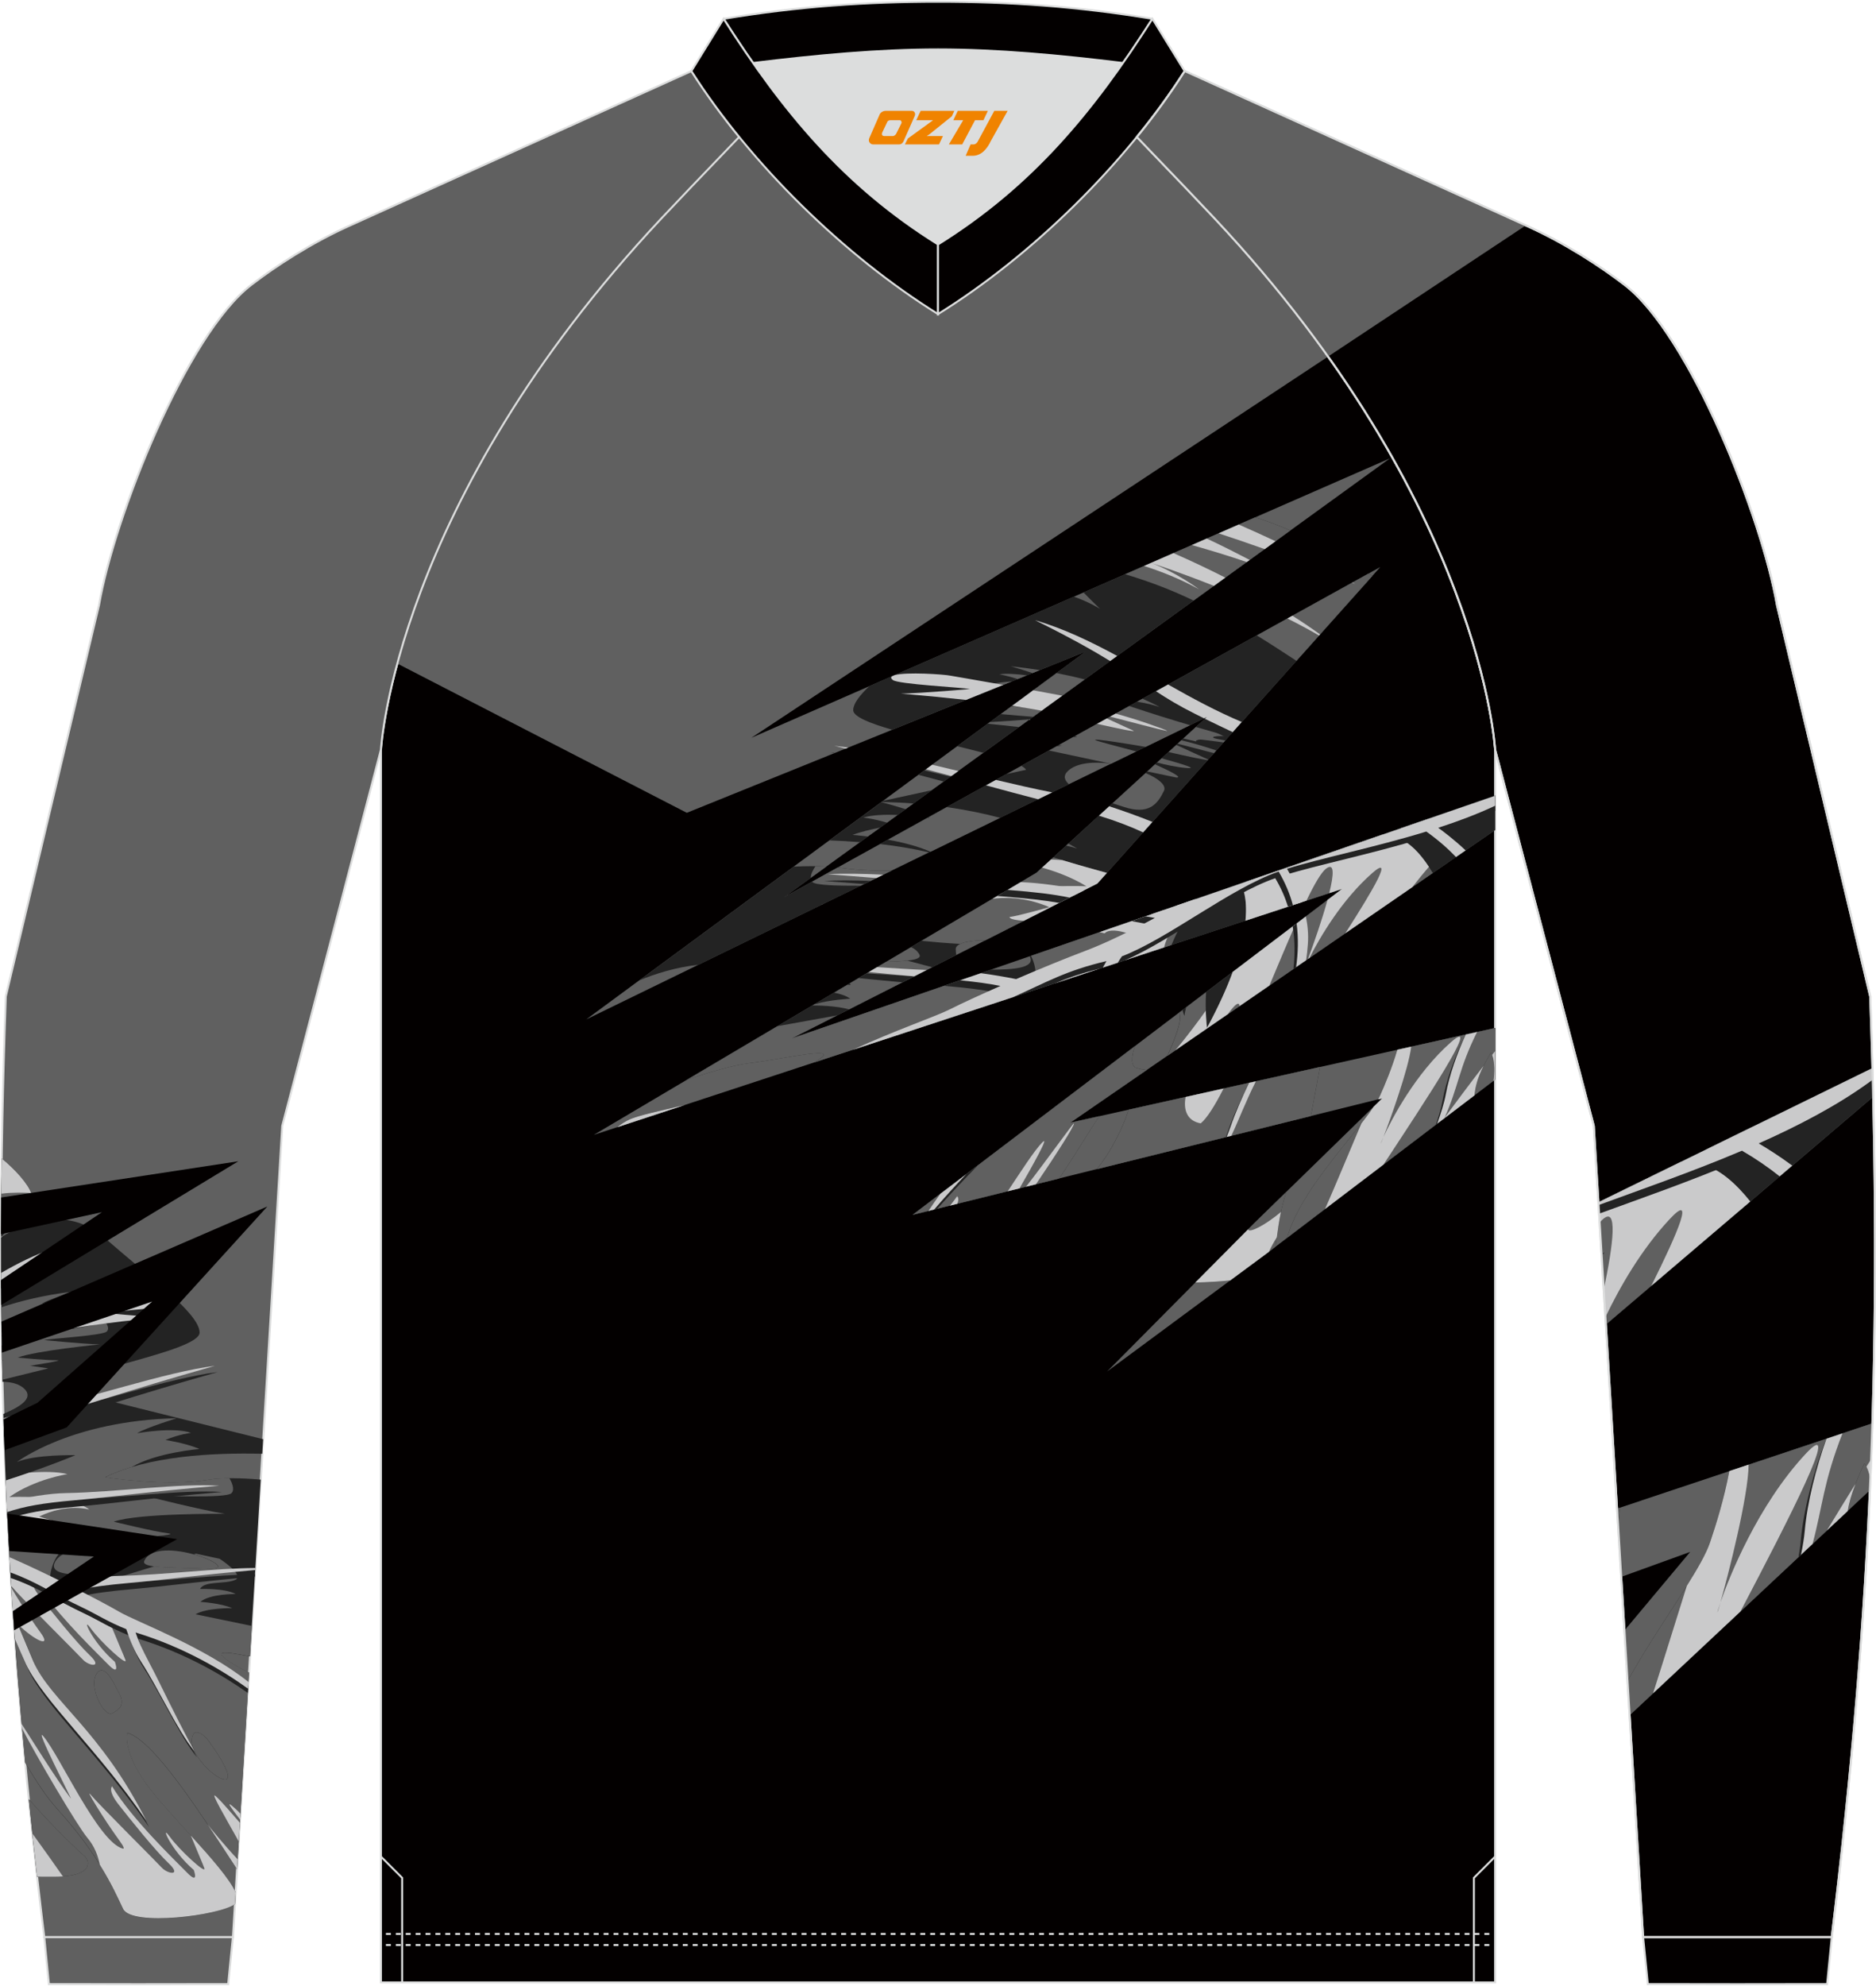 <?xml version="1.0" encoding="utf-8"?>
<!-- Generator: Adobe Illustrator 24.0.1, SVG Export Plug-In . SVG Version: 6.00 Build 0)  -->
<svg xmlns="http://www.w3.org/2000/svg" xmlns:xlink="http://www.w3.org/1999/xlink" version="1.1" id="_x37C_" x="0px" y="0px" width="379.5px" height="401.5px" viewBox="0 0 379.9 401.64" enable-background="new 0 0 379.9 401.64" xml:space="preserve">
<path fill-rule="evenodd" clip-rule="evenodd" fill="#DCDDDD" d="M189.95,49.32c15.91-9.9,27.17-22,37.45-36.71  c-12.72-1.56-25.47-2.75-37.45-2.75c-11.99,0-24.74,1.19-37.45,2.75C162.79,27.31,174.04,39.41,189.95,49.32z"/>
<path fill-rule="evenodd" clip-rule="evenodd" fill="#030000" stroke="#DCDDDD" stroke-width="0.401" stroke-linejoin="bevel" stroke-miterlimit="2.613" d="  M227.41,12.61c2.01-2.88,4-5.87,5.97-8.95c-15.14-2.5-28.94-3.46-43.42-3.46c-14.47,0-28.27,0.95-43.42,3.46  c1.97,3.08,3.95,6.07,5.97,8.95c12.72-1.56,25.47-2.75,37.45-2.75C201.94,9.86,214.69,11.05,227.41,12.61z"/>
<path fill-rule="evenodd" clip-rule="evenodd" fill="#606060" stroke="#DCDDDD" stroke-width="0.401" stroke-miterlimit="2.613" d="  M47.16,391.89l-0.95,9.52c-12.1,0.03-24.21,0.03-36.31,0l-0.94-9.52C21.69,391.89,34.43,391.89,47.16,391.89z"/>
<path fill-rule="evenodd" clip-rule="evenodd" fill="#030000" stroke="#DCDDDD" stroke-width="0.401" stroke-miterlimit="2.613" d="  M332.74,391.89l0.95,9.52c12.1,0.03,24.21,0.03,36.31,0l0.95-9.52C358.21,391.89,345.48,391.89,332.74,391.89z"/>
<path fill-rule="evenodd" clip-rule="evenodd" fill="#030000" stroke="#DCDDDD" stroke-width="0.401" stroke-miterlimit="10" d="  M302.77,401.06V151.58c0,0-2.63-49.77-56.75-107.47c-2.14-2.29-8.79-9.26-15.81-16.55c-11.36,13.94-25.77,26.82-40.26,35.84  c-14.49-9.02-28.9-21.89-40.26-35.84c-7.02,7.28-13.66,14.25-15.81,16.55c-54.1,57.72-56.74,107.47-56.74,107.47v249.48h112.81  H302.77z"/>
<path fill-rule="evenodd" clip-rule="evenodd" fill="#606060" d="M224.19,277.43l32.18-23.79l46.4-35.27V207.9l-86.04,19.17  l86.04-59.22v-6.97L160.36,210l61.87-31.33l57.28-64.05l-120.7,66.79l122.65-88.78l-129.31,56.55l116.8-77.16  c-6.37-8.96-13.94-18.33-22.93-27.92c-2.14-2.29-8.79-9.26-15.81-16.55c-11.36,13.94-25.77,26.82-40.26,35.84  c-14.49-9.02-28.9-21.89-40.26-35.84c-7.02,7.28-13.66,14.25-15.81,16.55c-34.61,36.92-48.16,70.59-53.43,90.05l58.63,30.21  l80.78-32.64l-101.16,74.46l125.68-61.21l-34.49,31.52l-89.64,53.05l151.53-49.79l-86.97,65.96l95.09-23.57l-25.97,25.32  L224.19,277.43z"/>
<g>
	<path fill-rule="evenodd" clip-rule="evenodd" fill="#232323" d="M277.9,116.43c-0.25-0.17-0.5-0.33-0.75-0.5l-70.34,38.92   c0.47,0.27,0.81,0.54,0.98,0.8l-3.98,0.86l-25.61,14.17c3.42,0.39,6.77,0.94,9.93,1.69l28.34-13.8c-0.96-0.85-1.2-1.75-0.19-2.7   c1.77-1.65,5.21-1.92,8.71-1.46l19.4-9.45l-12.41,11.34c2.6,1.11,4.27,2.48,3.74,3.59c-1.31,2.71-3.05,4.95-8.16,3.27   c-0.69-0.23-1.47-0.47-2.28-0.74l-15.39,14.07l-25.41,15.04c0.76,0.35,1.35,0.84,1.71,1.51c0.57,1.07-2.19,1.34-6.76,1.48   l-40.32,23.86c4.79-1.61,9.43-2.96,12.5-3.34c8.33-1.04,19.88-3.94,13.21-0.14l106.96-35.14l-32.99,25.02   c0.75,1.77-1.24,6-2.34,8.67c-0.01,0.02-0.02,0.04-0.03,0.07l66.35-45.67v-6.97l-94.25,32.51c0.02,0.04,0.04,0.08,0.06,0.12   c1.11,2.37-3.86,2.58-7.95,2.6L160.36,210l33.29-16.86c-0.07-0.38-0.1-0.79-0.11-1.2c-0.04-1.19,2.76-1.83,5.98-1.77l22.72-11.5   L277.9,116.43L277.9,116.43z M261.3,107.22l-62.17,45c-1.65-0.44-3.45-0.89-5.3-1.34l26.02-19.16l-39.17,15.83   c-4.61-1.33-7.93-2.67-7.9-3.99c0.03-1.29,1.25-2.93,3.27-4.84l41.41-18.11c3.23,1.14,5.32,2.48,5.32,2.48s-1.6-1.51-3.36-3.33   l34.78-15.21C256.44,105.27,258.81,106.14,261.3,107.22L261.3,107.22z M188.68,159.79l-14.51,10.51c-2.07-0.17-4.15-0.29-6.21-0.36   l10.89-8.01L188.68,159.79L188.68,159.79z M180.57,176.06l-39.14,19.06c-4.65,0.49-8.88,1.87-11.95,3.14l31.26-23.01   c2.42-0.11,4.67-0.13,6.62-0.02l-8.55,6.19l10.84-6c0.19,0.02,0.38,0.05,0.57,0.07C173.46,175.96,177.08,176.09,180.57,176.06   L180.57,176.06z M138.69,223.49c-5.24,1.22-9.53,2.17-11.2,2.93c-0.76,0.35-1.62,0.87-2.49,1.57L138.69,223.49L138.69,223.49z    M214.46,238.38l-29.65,7.35l45.03-34.16c-0.79,2.21-0.83,4.13,0.3,4.44c0.7,0.19,1.4,0.35,2.06,0.4l-15.48,10.65l5.89-1.31   C220.23,229.28,217.57,233.9,214.46,238.38L214.46,238.38z M228.53,224.44l38.78-8.64c-0.64,3.34-1.23,6.76-1.87,9.94l-43.33,10.74   c1.08-1.38,2.02-2.72,2.75-3.98C226.86,229.05,227.95,226.4,228.53,224.44L228.53,224.44z M242.07,259.42   c2.45-0.06,4.89-0.2,7.06-0.43l7.24-5.35l1.92-1.46c0.44-2.81,0.69-6.5,2.19-11.09l-6.56,6.39L242.07,259.42L242.07,259.42z    M282.97,212.31l19.8-4.41v10.46l-0.32,0.24c0.54-4.27-0.51-5.74-0.51-5.74c-2.65,4.42-3.1,6.5-3.36,8.68l-37.92,28.83   c2.51-9.32,13.25-20.15,17.5-26.52l1.74-1.7l-0.83,0.2c0.14-0.26,0.27-0.51,0.38-0.75C280.43,219.46,281.9,215.99,282.97,212.31z"/>
	<path fill-rule="evenodd" clip-rule="evenodd" fill="#606060" d="M277.9,116.43c-0.25-0.17-0.5-0.33-0.75-0.5l-22.64,12.53   c2.83,1.74,5.51,3.49,8.03,5.14L277.9,116.43L277.9,116.43z M261.3,107.22l-19.59,14.18c-2.38-1.14-4.83-2.19-7.33-3.13   c-2.44-0.91-4.61-1.63-6.55-2.19l26.37-11.53C256.44,105.27,258.81,106.14,261.3,107.22z"/>
	<path fill-rule="evenodd" clip-rule="evenodd" fill="#CACACB" d="M246.78,107.8c2.93,0.96,6.08,2.04,9.33,3.19l2.19-1.59   c-2.24-1.06-4.72-2.19-7.45-3.38L246.78,107.8L246.78,107.8z M273.81,117.78c0.2,0.09,0.41,0.17,0.61,0.26c0,0-0.16-0.11-0.5-0.32   L273.81,117.78L273.81,117.78z M241.36,110.17l3.01-1.32c3.38,1.59,6.46,3.16,8.7,4.33l-0.59,0.43   C248.84,112.36,245.03,111.21,241.36,110.17z"/>
	<path fill-rule="evenodd" clip-rule="evenodd" fill="#CACACB" d="M267.32,128.25c-1.3-0.94-3.17-2.24-5.6-3.78l-1.01,0.56   c2.19,1.1,4.35,2.25,6.41,3.45L267.32,128.25L267.32,128.25z M248.13,116.76c-3.16-1.61-6.66-3.28-10.5-4.96l-4.52,1.98   c1.18,0.39,6.24,2.07,12.72,4.65L248.13,116.76L248.13,116.76z M231.68,114.4l1.43-0.62c5.14,1.93,9.7,5.34,9.7,5.34   C238.96,116.99,235.02,115.47,231.68,114.4z"/>
	<path fill-rule="evenodd" clip-rule="evenodd" fill="#606060" d="M265.44,225.74c0.64-3.18,1.23-6.6,1.87-9.94l-38.78,8.64   c-0.58,1.96-1.67,4.61-3.67,8.07c-0.73,1.26-1.67,2.6-2.75,3.98L265.44,225.74L265.44,225.74z M282.97,212.31l19.8-4.41v10.46   l-0.32,0.24c0.05-0.42,0.09-0.82,0.12-1.19c0.22-3.36-0.63-4.55-0.63-4.55c-2.65,4.42-3.1,6.5-3.36,8.68l-37.92,28.82   c2.51-9.32,13.25-20.15,17.5-26.52l1.74-1.7l-0.83,0.2c0.14-0.26,0.27-0.51,0.38-0.75C280.43,219.46,281.9,215.99,282.97,212.31   L282.97,212.31z M290.15,176.54c-2-3.35-4.33-6.02-6.92-7.02c-1-0.38-2.12-0.63-3.31-0.75l-27.6,9.52   c-0.34,0.36-0.61,0.71-0.79,1.04c0,0,1.16,2.01,0.69,6.87l19.57-6.43l-22.14,16.79c-1.19,3.24-2.87,7-5.22,11.33   c0,0-0.44-3.49-0.19-7.23l-4.04,3.07c-0.16,0.56-0.28,1.13-0.33,1.73c0,0-0.24-0.4-0.39-1.18l-0.67,0.51   c0.75,1.77-1.24,6-2.34,8.67c-0.01,0.02-0.02,0.04-0.03,0.07L290.15,176.54L290.15,176.54z M232.21,216.42l-15.48,10.65l5.89-1.31   c-2.39,3.53-5.05,8.15-8.16,12.62l-29.65,7.35l45.03-34.16c-0.79,2.21-0.83,4.13,0.31,4.44   C230.85,216.21,231.54,216.37,232.21,216.42L232.21,216.42z M237.22,191.12l-72.4,23.79c6.67-3.8-4.88-0.9-13.21,0.14   c-3.07,0.38-7.71,1.73-12.5,3.34l18.32-10.84c0.13-0.03,0.24-0.05,0.33-0.07c2.44-0.45,8-1.45,11.77-2.12l-9.17,4.64l35.93-12.39   l6.74,1.79l6.54-2.11c0.31-0.51,0.04-2.33-0.79-3.99l33.58-11.58C240.12,184.98,238.46,188.16,237.22,191.12L237.22,191.12z    M224.15,176.52c-3.49-0.95-7.19-2.01-10.85-3.14l-3.41,3.12l-23.26,13.76c2.18,0.23,5.02,0.48,7.82,0.63   c1.08-0.5,2.98-0.76,5.05-0.71l22.72-11.5L224.15,176.52L224.15,176.52z M215.9,171.01c0.84,0.17,1.61,0.37,2.25,0.61   c0,0-0.6-0.4-1.79-1.04L215.9,171.01L215.9,171.01z M202.53,165.37c-3.13-0.83-6.73-1.59-10.8-2.16l-3.75,2.08   c0.09,0.04,0.18,0.09,0.26,0.13c0,0-0.14-0.02-0.39-0.06l-8.02,4.44c2.84,0.52,6.03,1.3,8.61,2.44L202.53,165.37L202.53,165.37z    M184.98,162.47l-1.59,1.15c-2.2-0.69-4.35-1.27-4.92-1.43l0.05-0.03C180.77,162.21,182.92,162.31,184.98,162.47L184.98,162.47z    M181.78,164.79l-2.16,1.56c-2.8-0.84-4.84-1.02-4.84-1.02C176.61,164.77,179.29,164.69,181.78,164.79L181.78,164.79z    M178.24,167.35c-1.73,0.34-3.91,0.84-5.59,1.48c0,0,1.23,0.09,3.09,0.32L178.24,167.35L178.24,167.35z M180.57,176.06   c-3.49,0.04-7.11-0.1-10.35-0.57c-0.18-0.03-0.37-0.05-0.57-0.07l-5.19,2.87c0.03,0.03,0.06,0.07,0.09,0.1   c0.64,0.63,5.07,0.75,9.74,0.73L180.57,176.06L180.57,176.06z M167.36,175.23l-3.17,2.29c-0.02-0.75,0.47-1.66,0.95-2.36   C165.92,175.17,166.66,175.19,167.36,175.23L167.36,175.23z M166.68,182.82c-0.16,0.02-0.31,0.05-0.46,0.07c0,0,0.12,0,0.33,0   L166.68,182.82L166.68,182.82z M188.77,195.61l-5.03-1.34c-1.13,0.13-2.59,0.2-4.3,0.25l-7.38,4.37c0.08,0.09,0.16,0.18,0.22,0.29   c0,0-0.25-0.01-0.68-0.01l-2.69,1.59c1.28,0.25,2.5,0.63,3.26,1.22c0,0-4.31,0.22-7.21,1.12l-0.42,0.25c1.08,0,4.86,0.06,7.41,0.79   L188.77,195.61L188.77,195.61z M138.69,223.49c-5.24,1.22-9.53,2.17-11.2,2.93c-0.76,0.35-1.62,0.87-2.49,1.57L138.69,223.49   L138.69,223.49z M242.07,259.42c2.45-0.06,4.89-0.2,7.06-0.43l7.24-5.35l1.92-1.46c0.44-2.81,0.69-6.5,2.19-11.09l-6.56,6.39   L242.07,259.42z"/>
	<path fill-rule="evenodd" clip-rule="evenodd" fill="#CACACB" d="M138.69,223.49c-5.24,1.22-9.53,2.17-11.2,2.93   c-0.76,0.35-1.63,0.87-2.49,1.57L138.69,223.49z"/>
	<path fill-rule="evenodd" clip-rule="evenodd" fill="#CACACB" d="M224.15,176.52c-2.91-0.8-5.98-1.66-9.04-2.59   c-0.76-0.05-1.52-0.09-2.28-0.12l-1.8,1.64c2.71,0.76,6.02,1.96,8.97,3.77c0,0-10.94-0.45-17.18,1.46l-1.83,1.08   c1.88-0.27,6.27-0.54,11.51,1.69c0,0-6.87,1.94-8.02,1.97c0,0-0.49,0.54,2.83,0.8l14.91-7.55L224.15,176.52L224.15,176.52z    M222.67,188.51l19.68-6.79c-1.28,1.87-2.38,3.72-3.31,5.51c-1.56,0.03-2.74,2.11-3.31,4.37l-7.92,2.6c1.23-2.71,2.4-4.72,2.4-4.72   c-5.42-2.39-6.52-0.72-6.52-0.72C223.39,188.67,223.04,188.58,222.67,188.51z"/>
	<path fill-rule="evenodd" clip-rule="evenodd" fill="#CACACB" d="M209.78,239.54c4.12-6.07,7.86-11.91,7.7-12.33   c-0.07-0.2-5.18,7.01-9.7,12.82L209.78,239.54L209.78,239.54z M206.46,240.36l-2.39,0.59c2.8-4.2,5.3-8.12,6.95-9.84   C212.74,229.32,209.09,235.77,206.46,240.36L206.46,240.36z M193.86,243.49c0.47-1.14-0.03-1.53-0.03-1.53   c-0.44,0.62-0.93,1.26-1.44,1.9L193.86,243.49z"/>
	<path fill-rule="evenodd" clip-rule="evenodd" fill="#CACACB" d="M242.07,259.42c2.45-0.06,4.89-0.2,7.06-0.43l7.24-5.35l0.61-0.46   c0.42-0.95,0.95-1.92,1.58-2.9c0.2-1.51,0.43-3.22,0.83-5.13c-3.24,2.72-6.45,4.32-6.65,3.52L242.07,259.42z"/>
	<path fill-rule="evenodd" clip-rule="evenodd" fill="#CACACB" d="M280.17,229.96c-0.26,0.66-0.43,1.09-0.5,1.22   C279.54,231.45,279.71,230.96,280.17,229.96L280.17,229.96z M268.34,244.53l11.82-8.98c8.23-12.52,20.22-30.52,13.68-24.78   c-7.29,6.41-12.12,15.79-13.68,19.19c1.39-3.58,5.07-13.78,5.62-18.28l-2.81,0.63c-1.07,3.68-2.54,7.15-3.51,9.3   c-0.11,0.24-0.24,0.49-0.38,0.75l0.82-0.2l-1.74,1.7c-0.68,1.02-1.52,2.14-2.47,3.36C273.32,232.8,270.78,238.97,268.34,244.53   L268.34,244.53z M292.41,226.24c2.11-2.86,5.21-7.03,8.03-10.68c-1.35,2.68-1.67,4.31-1.86,5.99L292.41,226.24z"/>
	<path fill-rule="evenodd" clip-rule="evenodd" fill="#CACACB" d="M302.77,212.59c-0.2,0.25-0.4,0.5-0.6,0.76   c0.23,0.62,0.54,1.88,0.4,4.07c-0.02,0.37-0.06,0.77-0.12,1.19l0.32-0.24V212.59z"/>
	<path fill-rule="evenodd" clip-rule="evenodd" fill="#CACACB" d="M243.15,227.21c1.27-1.04,2.87-3.6,4.64-7.06l-7.7,1.72   C239.6,224.6,240.45,226.72,243.15,227.21L243.15,227.21z M257.07,199.3c1.84-4.38,3.64-8.68,5.29-12.4l-12.72,9.65   c-1.19,3.24-2.87,7-5.22,11.33c0,0-0.18-1.45-0.25-3.48c-1.39,2-3.86,5.28-6.11,7.98l10.62-7.31c1.59-2.25,2.34-2.49,2.3-1.58   L257.07,199.3L257.07,199.3z M264.56,182.14l-12.35,4.06c0.47-4.87-0.69-6.87-0.69-6.87c0.19-0.33,0.46-0.68,0.79-1.04l27.6-9.52   c1.2,0.12,2.32,0.37,3.31,0.75c2.26,0.87,4.32,3.01,6.14,5.77c-0.9,1.03-2.07,2.46-3.35,4.1l-13.57,9.34   c5.72-8.92,9.9-16.08,5.43-12.16c-6.13,5.39-10.53,12.88-12.69,17.15l-0.29,0.2c1.15-3.1,2.85-7.94,3.93-11.92l2.95-2.24   l-2.59,0.85c0.94-3.78,1.11-6.34-0.71-4.9C267.51,176.49,266.15,178.84,264.56,182.14z"/>
	<path fill-rule="evenodd" clip-rule="evenodd" fill="#CACACB" d="M222.81,195.86c-3.71,0.9-6.48,1.87-9.1,2.97l-0.02,0.03   L222.81,195.86z"/>
	<path fill-rule="evenodd" clip-rule="evenodd" fill="#606060" d="M244.57,153.69l0.1-0.11c-0.02-0.01-0.05-0.03-0.08-0.04   c-1.41-0.62-4.47-2.05-6.37-2.92l-1.58,1.44C239.78,152.78,243.65,153.62,244.57,153.69L244.57,153.69z M245.83,152.28   c-2.61-0.68-5.52-1.44-7.35-1.91l0.75-0.69c1.96,0.44,4.69,1.26,7.08,2.05L245.83,152.28L245.83,152.28z M247.77,150.11l0.35-0.39   c-0.54-0.11-1.08-0.22-1.59-0.31c-2.03-0.38-0.24-0.72,2.27-0.53c-1.85-0.52-4.12-1.16-6.61-1.89l-2.55,2.33   c0.77,0.16,1.67,0.37,2.63,0.6c-0.29-0.19,0.42-0.44,1.08-0.37C243.83,149.59,245.81,149.85,247.77,150.11L247.77,150.11z    M231.35,141.27l-1.08,0.6c1.68,0.28,3.36,0.64,4.55,1.08C234.83,142.95,233.65,142.26,231.35,141.27L231.35,141.27z    M228.68,142.75c4.12,1.39,8.44,2.73,12.32,3.88l-9.01,4.39c-1.96-0.35-11.25-1.9-10.11-1.35c0.48,0.23,4.19,1.2,8.23,2.27   l-5.11,2.49c-4.9-1.04-9.9-2.11-12.56-2.68l1.55-0.86l1.06-0.14c0,0-0.25-0.03-0.66-0.09l2.92-1.62c0.53-0.04,0.85-0.07,0.85-0.07   c-0.15-0.05-0.3-0.1-0.47-0.14L228.68,142.75L228.68,142.75z M206.35,147l2.15-1.56c-2.26,0.18-5.37,0.42-8.03,0.56l-0.45,0.33   C201.63,146.49,203.92,146.72,206.35,147L206.35,147z M209.22,144.93l2.25-1.63c-2.05-0.1-4.34-0.26-6.61-0.52l-2.18,1.6   C204.98,144.6,207.43,144.78,209.22,144.93L209.22,144.93z M213.76,141.64l5.92-4.28c-1.76-0.45-3.66-0.88-5.71-1.28l-5.18,3.81   C210.53,140.37,212.29,140.95,213.76,141.64L213.76,141.64z M202.94,138.57l1.98-0.8c-1.21,0.08-2.69,0.23-3.8,0.49   C201.11,138.26,201.82,138.36,202.94,138.57L202.94,138.57z M206.1,137.29l1.85-0.75c-1.97-0.26-4.18-0.44-5.59-0.21   C202.36,136.33,203.92,136.58,206.1,137.29L206.1,137.29z M209.09,136.08c-2.14-0.72-4.4-1.38-4.4-1.38   c2.06,0.22,4.03,0.48,5.89,0.78L209.09,136.08L209.09,136.08z M235.25,153.33c4.34,1.2,7.47,2.17,5.03,1.96   c-2.01-0.17-4.13-0.62-5.97-1.11L235.25,153.33L235.25,153.33z M233.91,154.55l-1.57,1.44c3.34,0.71,5.74,1.21,5.85,1.22   C239.66,157.28,236.81,155.85,233.91,154.55z"/>
	<path fill-rule="evenodd" clip-rule="evenodd" fill="#CACACB" d="M289.81,165.35l-6.16,2.12l0.1,0.06   c1.26-0.43,2.32-0.78,2.69-0.89C286.78,166.55,288.13,166.03,289.81,165.35z"/>
	<path fill-rule="evenodd" clip-rule="evenodd" fill="#CACACB" d="M182.44,140.24c5.11,0.43,9.47,0.86,13.2,1.27l7.53-3.04   c-5.8-1.03-10.5-1.83-10.72-1.87c-1.31-0.27-8.9-0.78-11.27-0.11l-0.55,0.24c-0.25,0.19-0.22,0.43,0.17,0.75   c1.08,0.86,13.8,1.49,15.63,1.82C196.43,139.3,187.11,140.13,182.44,140.24L182.44,140.24z M204.96,142.7   c2.43,0.36,4.39,0.69,5.97,0.99l4.19-3.04c-1.89-0.36-3.89-0.73-5.89-1.09L204.96,142.7L204.96,142.7z M222.17,146.35   c3.89,0.87,8.4,1.84,7.2,1.31c-1.15-0.51-3.41-1.56-5.23-2.4L222.17,146.35L222.17,146.35z M224.81,144.89l1.11-0.61   c4.22,1.14,9.92,3.15,10.42,3.48c-0.01,0.01-0.02,0.03-0.02,0.04c-0.03,0-0.06-0.01-0.11-0.02   C235.06,147.57,228.81,145.93,224.81,144.89z"/>
	<g>
		<path fill-rule="evenodd" clip-rule="evenodd" fill="#232323" d="M248.57,149.21c-1.88-0.89-3.82-1.81-5.78-2.78l1.6-1.46    l-2.29,1.12c-0.27-0.14-0.55-0.27-0.82-0.41c-3.7-1.85-6.2-3.43-8.68-5.1l2.39-1.32c5.02,2.85,10.1,5.65,15.41,7.91L248.57,149.21    L248.57,149.21z M223.48,134.6c-1.25-0.76-2.63-1.57-4.2-2.44l0.58-0.43l-0.79,0.32c-2.76-1.54-6.07-3.29-10.18-5.32    c5.5,1.6,10.76,4.08,15.97,6.87L223.48,134.6L223.48,134.6z M302.77,163.96c-3.81,1.84-7.96,3.4-12.2,4.78    c0.99,0.71,2.91,2.15,5,4.07l-1.92,1.32c-1.55-1.56-3.37-3.11-5.49-4.63c-10.47,3.21-21.17,5.34-28.21,7.53    c0.66,1.13,1.77,3.19,2.68,5.74l-1.8,0.59c-0.61-1.93-1.45-3.87-2.59-5.77c-9.43,3.27-21.15,12.62-30.43,16.62l-5.02,1.65    c-3.83,0.93-6.67,1.94-9.36,3.08l-29.14,9.57c3.3-1.3,5.93-2.31,7.32-3.01c2.34-1.18,6.09-2.91,10.28-4.75    c-2.82-0.56-6.02-0.98-10.72-1.37l4.29-1.48c3.07,0.29,6.32,0.81,9.61,1.47c4.85-2.09,9.96-4.19,14-5.71    c4.04-1.52,9.19-4.03,14.09-6.67c-1.01-0.16-2.42-0.39-4-0.71l4-1.38c0.86,0.23,1.71,0.46,2.55,0.69c2.33-1.3,4.54-2.6,6.47-3.8    l60.59-20.9V163.96L302.77,163.96z M299.16,208.7c-0.14,0.27-0.28,0.54-0.42,0.81c-3.77,7.22-3.91,10.82-6.38,16.77l-1.59,1.21    c0.58-1.69,1.08-3.39,1.33-4.8c0.75-4.19,2.72-9.54,4.71-13.46L299.16,208.7L299.16,208.7z M263.6,185.97l-1.82,1.38    c0.47,2.95,0.46,5.85,0.14,8.62l2.03-1.4c0.09-0.76,0.17-1.52,0.23-2.3C264.33,190.12,264.07,187.97,263.6,185.97L263.6,185.97z     M254.38,218.68c-2.37,4.44-3.48,7.47-5.1,11.06l-1.05,0.26c0.09-0.25,0.18-0.49,0.26-0.72c1.09-3.16,2.78-6.98,4.46-10.29    L254.38,218.68L254.38,218.68z M197.98,235.74c-2.66,2.73-5.42,5.64-8.17,8.75l-1.51,0.37c0.96-1.4,1.92-2.72,2.88-3.97    L197.98,235.74L197.98,235.74z M182.75,198.66l2.4-1.22c-3.13-0.15-6.39-0.37-9.66-0.59l-1.62,0.96    C177.13,198.12,179.95,198.41,182.75,198.66L182.75,198.66z M214.48,182.59l2.86-1.45c-4.33-0.82-8.55-1.37-12.34-1.42    c-0.18,0-0.35-0.01-0.53-0.01l-2.52,1.49c0.3,0.02,0.61,0.05,0.92,0.07C208.03,181.67,211.53,182.06,214.48,182.59L214.48,182.59z     M175,178.77c-2.43-0.2-5.1-0.4-8.06-0.62c2.67-0.17,5.85-0.14,9.32,0L175,178.77L175,178.77z M230.43,169.5l1.88-2.1    c-3.02-1.19-6.03-2.27-8.96-3.19l-2.08,1.9C224.95,167.23,227.71,168.27,230.43,169.5L230.43,169.5z M208.17,162.62l2.74-1.33    c-3.58-0.74-7.35-1.61-11.17-2.52l-1.94,1.07C201.41,160.82,204.7,161.72,208.17,162.62L208.17,162.62z M191.12,158.03    c-1.61-0.43-3.31-0.88-5.13-1.36l1.21-0.89c1.74,0.41,3.52,0.83,5.3,1.26L191.12,158.03L191.12,158.03z M168.91,152.32l-0.67-0.17    c0.28,0.03,0.56,0.06,0.84,0.1L168.91,152.32z"/>
		<path fill-rule="evenodd" clip-rule="evenodd" fill="#CACACB" d="M249.63,148.03c-1.83-0.87-3.72-1.76-5.63-2.7l0.39-0.36    l-0.56,0.27c-0.62-0.3-1.25-0.61-1.87-0.93c-3.3-1.65-5.65-3.09-7.88-4.56l2.46-1.36c4.85,2.75,9.78,5.42,14.92,7.58    L249.63,148.03L249.63,148.03z M224.81,133.64c-3.57-2.19-8.26-4.83-15.22-8.27c5.74,1.67,11.22,4.3,16.65,7.24L224.81,133.64    L224.81,133.64z M302.77,162.93c-3.62,1.7-7.53,3.16-11.52,4.46c1.07,0.77,3.25,2.41,5.55,4.58l-1.95,1.34    c-1.66-1.74-3.64-3.47-6.01-5.16c-10.47,3.21-21.17,5.34-28.21,7.53c0.75,1.28,2.06,3.74,3.03,6.76l-1.84,0.61    c-0.62-2.28-1.56-4.56-2.89-6.8c-9.87,3.43-22.27,13.52-31.73,17.15c-0.26,0.36-0.54,0.8-0.85,1.31l-3.03,0.99    c0.25-0.46,0.5-0.91,0.74-1.33c-8.22,1.94-11.91,4.17-18.88,7.29l-32.5,10.68c8.47-3.92,16.75-6.74,19.63-8.19    c2.34-1.18,6.09-2.91,10.28-4.75c-2.27-0.45-4.79-0.81-8.14-1.14l4.18-1.44c2.32,0.3,4.72,0.71,7.15,1.19    c4.85-2.09,9.96-4.19,14-5.71c4.04-1.52,9.19-4.03,14.09-6.67c-0.53-0.08-1.17-0.19-1.89-0.31l3.72-1.28l0.72,0.2    c0.68-0.38,1.35-0.76,2-1.14l64.37-22.2V162.93L302.77,162.93z M299.14,208.71l-2.31,0.51c-1.75,3.74-3.38,8.38-4.05,12.11    c-0.31,1.72-1,3.89-1.74,5.95l1.45-1.1C295.44,219.61,295.4,216.04,299.14,208.71L299.14,208.71z M264.44,185.33l-1.87,1.42    c0.4,3.04,0.3,6.02-0.1,8.84l2.02-1.39c0.16-1.07,0.28-2.16,0.36-3.28C265,189.02,264.81,187.12,264.44,185.33L264.44,185.33z     M254.35,218.69c-2.16,4.23-3.21,7.21-5,11.04l-0.95,0.23c0.29-0.72,0.56-1.41,0.77-2.03c0.94-2.74,2.34-5.97,3.78-8.93    L254.35,218.69L254.35,218.69z M195.66,237.5c-2.15,2.26-4.33,4.64-6.49,7.15l-1.15,0.28c0.8-1.21,1.6-2.36,2.4-3.46L195.66,237.5    L195.66,237.5z M185.12,197.46l2.54-1.29c-3.22-0.13-6.62-0.35-10.04-0.58l-1.68,0.99C179.26,196.91,182.16,197.2,185.12,197.46    L185.12,197.46z M216.61,181.52l2.86-1.45c-4.45-0.89-8.82-1.53-12.77-1.68l-2.65,1.57C209.79,180.41,213.43,180.86,216.61,181.52    L216.61,181.52z M177.49,177.56l1.39-0.68c-4.22-0.2-8.1-0.29-11.25-0.09C171.34,177.07,174.58,177.32,177.49,177.56    L177.49,177.56z M231.49,168.32l1.89-2.12c-2.94-1.17-5.88-2.24-8.76-3.16l-2.08,1.9C226.1,166.04,228.8,167.08,231.49,168.32    L231.49,168.32z M210.23,161.62l2.85-1.39c-3.63-0.72-7.48-1.6-11.41-2.53l-2,1.1C203.29,159.79,206.63,160.69,210.23,161.62    L210.23,161.62z M192.67,156.91c-1.61-0.43-3.32-0.89-5.14-1.37l1.24-0.91c1.75,0.41,3.53,0.84,5.31,1.27L192.67,156.91    L192.67,156.91z M171.26,151.37c-0.76-0.19-1.54-0.38-2.33-0.58c0.91,0.1,1.87,0.22,2.86,0.36L171.26,151.37z"/>
	</g>
</g>
<g>
	
		<path fill-rule="evenodd" clip-rule="evenodd" fill="none" stroke="#DCDDDD" stroke-width="0.401" stroke-linejoin="bevel" stroke-miterlimit="2.613" stroke-dasharray="1.002,1.002" d="   M78.15,393.5c74.63,0,149.24,0,223.86,0"/>
	
		<path fill-rule="evenodd" clip-rule="evenodd" fill="none" stroke="#DCDDDD" stroke-width="0.401" stroke-linejoin="bevel" stroke-miterlimit="2.613" stroke-dasharray="1.002,1.002" d="   M78.15,391.25c74.63,0,149.24,0,223.86,0"/>
</g>
<polyline fill-rule="evenodd" clip-rule="evenodd" fill="none" stroke="#DCDDDD" stroke-width="0.401" stroke-miterlimit="2.613" points="  81.44,401.11 81.44,379.91 77.14,375.61 "/>
<polyline fill-rule="evenodd" clip-rule="evenodd" fill="none" stroke="#DCDDDD" stroke-width="0.401" stroke-miterlimit="2.613" points="  298.47,401.11 298.47,379.91 302.77,375.61 "/>
<path fill-rule="evenodd" clip-rule="evenodd" fill="#606060" stroke="#DCDDDD" stroke-width="0.401" stroke-miterlimit="2.613" d="  M149.69,27.57c-7.02,7.28-13.66,14.25-15.81,16.55c-54.1,57.71-56.74,107.46-56.74,107.46l-19.98,76.13l-9.99,164.18H8.96  C0.71,324.43-1.26,270.28,1.17,201.54l18.88-79.22c3.08-17.88,17.73-54.75,30.84-64.81c4.93-3.79,12.05-8.43,19.68-11.88  l69.45-31.39C142.88,18.73,146.13,23.21,149.69,27.57z"/>
<g>
	<path fill-rule="evenodd" clip-rule="evenodd" fill="#232323" d="M0.34,234.33c3.65,2.98,6.69,6.81,6,8.2   c-1.03,2.07-5.17,6.65-6.13,7.71C0.22,244.99,0.26,239.69,0.34,234.33L0.34,234.33z M0.2,250.31c-0.02,9.88,0.08,19.58,0.3,29.2   c1.89,0.02,3.56,0.47,4.56,1.55c1.72,1.86-1.09,3.56-4.39,4.96c0.68,23.35,2.13,46.35,4.43,70.56c1.98,3.45,4.2,6.89,6.74,9.69   c8.28,9.12,11.36,16.28,13.08,19.91c1.71,3.6,19.49,1.36,22.65-0.97l0.14-2.31c-1.99-4.68-12.3-14.56-17.14-20.72   c-5.92-7.53-4.82-11.62-4.82-11.62c5.51,1.49,15.46,17.25,22.25,27.6l2.42-39.78c-0.81-0.39-1.57-0.79-2.29-1.2   c-6.23-3.62-2.71-3.08,2.49-2.09l2.18-35.78c-4.13-0.36-7.89-0.4-10.5,0.03c-8.78,1.46-21.04-0.5-21.04-0.5   c8.76-4.27,21.54-5.01,31.85-4.76l0.18-2.95l-41.35-10.29c1.99-3.37,28.53-7.46,28.48-11.3c-0.05-3.84-9.8-10.9-19.34-19.24   C12.29,242.61,1.78,249.24,0.2,250.31L0.2,250.31z M5.83,363.99c5.12,5.85,10.51,10.9,11.21,11.46c1.16,0.93,2.17,4.27-6.33,4.23   c-1.23-0.01-2.28,0-3.2-0.01C6.92,374.38,6.36,369.15,5.83,363.99L5.83,363.99z M42.18,352.1c11.61,15.96-6.21,3.66-2.93-1.4   C39.63,350.11,41.08,350.58,42.18,352.1L42.18,352.1z M42.21,317.35c-7.79-0.33-13.72-0.05-12.98-1.62   C31.89,310.11,50,317.68,42.21,317.35L42.21,317.35z M23.28,314.7c-0.08,2.07-0.53,3.93-3.89,3.9c-3.37-0.03-9.44,0.24-8.34-2.42   C12.66,312.3,23.37,312.3,23.28,314.7L23.28,314.7z M22.72,346.6c-1.68,0.9-5.15-5.92-2.92-8.31c1.53-1.64,3.31,2.33,4.43,4.46   C25.34,344.89,24.17,345.82,22.72,346.6z"/>
	<path fill-rule="evenodd" clip-rule="evenodd" fill="#606060" d="M0.34,234.33c3.65,2.98,6.69,6.81,6,8.2   c-1.21-0.31-3.12-0.41-6.09,0.21C0.27,239.95,0.3,237.15,0.34,234.33z"/>
	<path fill-rule="evenodd" clip-rule="evenodd" fill="#CACACB" d="M0.34,234.36l0.03-0.01c2.85,2.33,5.32,5.18,5.93,6.97   c-1.33-0.1-3.56-0.18-6.04,0.12C0.28,239.09,0.3,236.73,0.34,234.36z"/>
	<path fill-rule="evenodd" clip-rule="evenodd" fill="#606060" d="M1.16,299.48c4.71-1.53,9.71-3.28,14.11-5.12   c0,0-8.22-0.17-11.83,1.38c0,0,10.93-8.38,32.38-8.86c0,0-6.12,1.87-8.06,3.04c0,0,7.4-1.33,10.93-0.07c0,0-2.29,0.23-5.18,1.43   c0,0,4.23,0.66,6.87,1.83c0,0-8.8,0.73-13.71,3.66c-1.9,0.56-3.71,1.23-5.39,2.05c0,0,12.26,1.96,21.04,0.5   c1.17-0.19,2.56-0.29,4.13-0.31c0.54,0.93,1.11,2.27,0.46,3.01c-1.07,1.22-15.2,0.39-17.18,0.66c0,0,10.56,2.69,15.8,3.55   c0,0-17.62-0.16-22.49,1.59c0,0,8.13,2.01,10.96,2.35c2.83,0.34-7.19,0.95-7.19,0.95l5.18,1.6c0,0-4.8,0.72-9.43,0.99   c-1.4-0.75-4.53-0.9-7.19-0.28c-0.1-0.03-0.19-0.06-0.28-0.09c-3.69-1.36-5.36,5.32-4.83,6.35l5.29,1.97l15.69-4.8   c2.29,0.29,6.31,0.27,10.99,0.47c4.04,0.17,1.12-1.78-3-2.91l0.44-0.13l4.81,1.04c0,0,5.16,3.32,3.17,4.26   c-1.99,0.94-6.28,0.14-7.14,1.85c0,0,5.04-0.19,7.2,1.02c0,0-5.23-0.06-7.13,1.59c0,0,4.13,0.24,6.42,1.27c0,0-5.28-0.08-7.4,1.25   c0,0,7.56,1.54,11.41,2.35l-0.37,6.15c-5.2-0.99-8.72-1.53-2.49,2.09c0.71,0.42,1.48,0.82,2.29,1.2l-2.42,39.78   c-6.79-10.35-16.74-26.1-22.25-27.6c0,0-1.1,4.08,4.82,11.62c4.84,6.16,15.16,16.04,17.14,20.72l-0.14,2.31   c-3.16,2.33-20.94,4.56-22.65,0.97c-1.72-3.63-4.8-10.79-13.08-19.91c-2.54-2.8-4.76-6.25-6.74-9.69   C3.25,337.03,1.95,318.27,1.16,299.48L1.16,299.48z M5.83,363.99c0.52,5.16,1.09,10.38,1.69,15.68c0.92,0.01,1.96,0,3.2,0.01   c8.5,0.05,7.48-3.3,6.33-4.23C16.35,374.89,10.95,369.84,5.83,363.99L5.83,363.99z M39.25,350.7c-3.28,5.06,14.54,17.36,2.93,1.4   C41.08,350.58,39.63,350.11,39.25,350.7L39.25,350.7z M19.8,338.29c-2.23,2.38,1.24,9.21,2.92,8.31c1.45-0.78,2.62-1.71,1.5-3.85   C23.11,340.62,21.33,336.65,19.8,338.29z"/>
	<path fill-rule="evenodd" clip-rule="evenodd" fill="#CACACB" d="M1.16,299.48c1.56-0.5,3.15-1.03,4.73-1.58   c2.81-0.22,5.68-0.22,7.77,0.3c0,0-6.55,0.97-11.78,4.64c0,0,12.34-0.59,16.2,2.53c0,0-4.45-1.37-10.14,1.41   c0,0,5.56,1.81,6.49,1.83c0,0,0.74,0.94-6.76,0.89c0,0,2.26,0.87,3.45,1.96c0,0-5.36-0.62-9.41-0.26   C1.51,307.29,1.32,303.39,1.16,299.48z"/>
	<path fill-rule="evenodd" clip-rule="evenodd" fill="#CACACB" d="M47.78,366.02c0.27,0.24,0.57,0.55,0.91,0.92l-0.07,1.17   C47.01,366,45.16,363.63,47.78,366.02L47.78,366.02z M48.01,378.16c-1.84-2.8-3.9-5.99-6.05-9.19c0.44,0.65,3.65,4.52,6.17,7.19   L48.01,378.16L48.01,378.16z M48.35,372.54l0.23-3.78c-1.51-1.74-3.67-4.27-4.86-5.36C42.37,362.18,45.7,367.77,48.35,372.54z"/>
	<path fill-rule="evenodd" clip-rule="evenodd" fill="#CACACB" d="M38.64,371.34c4.03,4.44,7.94,8.86,9.08,11.55l-0.14,2.32   c-3.16,2.33-20.94,4.56-22.65,0.97c-0.95-2-2.31-5.07-4.73-8.95c-0.36-1.86-1.1-3.77-2.5-5.42c-2.04-2.42-10.48-16.77-13.24-22.15   l-0.08-0.9c1.92,2.95,6.89,11,9.96,15.08c0.43,0.57-7.67-15.13-5.53-12.56c3.37,4.07,11.12,21.39,16.05,22.71   c0.37,0.1,0.24-0.37-0.65-1.59c-3.26-4.48-7.27-11.07-5.77-9.24c1.5,1.83,13.07,13.32,14.32,14.68c1.25,1.35,4.13,1.71,1.38-0.89   c-2.75-2.6-7.94-9.1-10.16-11.93s-1.29-3.64-1.29-3.64c4.15,6.78,12.63,14.85,15.18,17.46c2.54,2.6,1.36-0.54,1.36-0.54   c-4.64-3.97-6.92-9.58-4.88-6.76c2.05,2.82,7.56,7.84,7.02,6.39C41.09,377.12,39.87,374.35,38.64,371.34z"/>
	<path fill-rule="evenodd" clip-rule="evenodd" fill="#CACACB" d="M6.56,370.93c2.52,3.47,4.88,6.82,6.18,8.69   c-0.6,0.04-1.28,0.07-2.02,0.06c-1.23-0.01-2.28,0-3.2-0.01C7.19,376.73,6.87,373.82,6.56,370.93z"/>
	<path fill-rule="evenodd" clip-rule="evenodd" fill="#CACACB" d="M25.4,335.81c0.54,1.45-4.98-3.57-7.02-6.39   c-2.05-2.82,0.23,2.8,4.88,6.76c0,0,1.18,3.14-1.36,0.54c-2.21-2.26-8.92-8.67-13.36-14.76c2.56,1.33,5.18,2.85,9,4.66   c1.5,0.71,3.2,1.7,5.15,2.68C23.91,332.29,25.11,335.02,25.4,335.81z"/>
	<path fill-rule="evenodd" clip-rule="evenodd" fill="#CACACB" d="M8.01,322.92c2.22,2.83,7.41,9.33,10.16,11.93   c2.75,2.6-0.13,2.24-1.38,0.89c-1.25-1.35-12.82-12.84-14.32-14.68c-0.08-0.1-0.14-0.17-0.19-0.22c-0.03-0.55-0.07-1.09-0.1-1.64   c1.75,0.6,3.25,1.24,4.68,1.93C7.08,321.61,7.44,322.2,8.01,322.92L8.01,322.92z M2.29,321.14c0.11,1.7,0.22,3.41,0.33,5.11   c0.33,0.77,0.66,1.55,0.98,2.31c3.48,3.38,6.94,4.91,4.63,1.74C5.81,326.97,2.98,322.48,2.29,321.14z"/>
	<path fill-rule="evenodd" clip-rule="evenodd" fill="#606060" d="M0.49,279.09c-0.03-1.25-0.06-2.51-0.08-3.77   c0.07-0.03,0.12-0.05,0.15-0.07c0.15-0.08,0.08-0.11-0.16-0.11c-0.07-3.55-0.12-7.12-0.15-10.7c3.79-1.26,8.6-2.47,14.36-3.17   c0,0-4.65,1.58-6.16,2.41c0,0,5.55-1.36,8.05-0.88c0,0-1.71,0.31-3.92,1.24c0,0,3.06,0.06,4.92,0.55c0,0-6.53,1.11-10.38,3.22   c-1.44,0.47-2.82,1.01-4.13,1.63c0,0,8.87,0.21,15.44-1.33c0.87-0.2,1.91-0.37,3.06-0.5c0.33,0.51,0.64,1.25,0.11,1.74   c-0.88,0.8-11.21,1.4-12.7,1.71c0,0,7.56,0.77,11.35,0.88c0,0-12.95,1.26-16.67,2.67c0,0,5.83,0.56,7.88,0.54s-5.37,1.11-5.37,1.11   l3.69,0.54C9.61,276.84,5.3,277.91,0.49,279.09z"/>
	<path fill-rule="evenodd" clip-rule="evenodd" fill="#CACACB" d="M32.64,266.44c-23.36,2.27-27.61,4.51-28.17,4.64   c-0.22,0.05-2.06,0.55-4.11,1.08c-0.01-0.61-0.02-1.22-0.03-1.84c0.29-0.15,0.5-0.25,0.6-0.3c0.1-0.05-0.13,0.02-0.6,0.15   l-0.01-0.68c0.07-0.01,0.13-0.01,0.19-0.01c0,0,1.32-0.57-0.17-0.42l-0.02,0c0-0.29-0.01-0.59-0.01-0.88   c6.94-1.74,23.85-5.05,24.23-5.14c1.39-0.32,11.5-1.05,9.45,0.81c-0.88,0.8-11.21,1.4-12.7,1.71   C21.28,265.57,28.85,266.34,32.64,266.44z"/>
	<g>
		<path fill-rule="evenodd" clip-rule="evenodd" fill="#232323" d="M0.23,260.61c2.72-1.85,6.21-4.04,11.02-6.77    c-3.78,1.27-7.43,3.12-11.03,5.23C0.22,259.58,0.22,260.1,0.23,260.61L0.23,260.61z M3,331.54c1.04,2.43,2.02,4.69,2.78,6.33    c3.45,7.42,14.81,17.63,24.39,31.74c-9.17-18.27-19.43-24.31-22.87-32.24c-0.72-1.67-2.64-6.4-4.66-11.12    C2.75,328.01,2.87,329.78,3,331.54L3,331.54z M2.17,319.2c-0.06-1.05-0.13-2.09-0.19-3.13c0.18,0.08,0.37,0.16,0.55,0.24    c3.26,1.41,7.39,3.37,11.32,5.32c3.93-0.9,7.77-1.53,11.18-1.59c8.17-0.14,18.78-1.47,26.61-1.58l-0.03,0.47    c-12.25,1.1-17.52,1.9-24.86,2.55c-4.73,0.42-7.73,0.83-10.33,1.43c3.39,1.72,6.41,3.33,8.31,4.43    c3.46,2.02,16.62,6.84,25.53,13.72l-0.09,1.41c-4.96-3.49-12.53-7.98-21.94-10.88c-0.08-0.02-0.16-0.05-0.24-0.08    c0.55,1.67,1.39,3.51,2.85,6.27c2.6,4.91,4.07,8.45,9.04,17.73c-3.44-4.21-7.16-12.5-10.81-18.13c-1.2-1.85-2.16-4.12-2.96-6.54    c-3.46-1.35-6.25-3.12-8.57-4.22C10.76,323.42,7.77,321.13,2.17,319.2L2.17,319.2z M1.51,307.3c3.86-1.28,7.06-1.91,14.26-2.55    c8.15-0.72,13.75-1.63,29.18-2.93c-7.8-0.56-21.1,1.31-30.9,1.48c-3.83,0.07-8.21,0.85-12.64,1.94    C1.45,305.93,1.48,306.61,1.51,307.3L1.51,307.3z M0.82,290.65c2.14-0.75,4.66-1.53,7.83-2.45c9.92-2.86,16.63-5.33,35.43-10.66    c-9.8,1.19-25.82,6.7-37.91,9.28c-1.75,0.37-3.56,0.88-5.42,1.5C0.77,289.1,0.79,289.88,0.82,290.65z"/>
		<path fill-rule="evenodd" clip-rule="evenodd" fill="#CACACB" d="M0.22,258.98c2.64-1.77,5.98-3.85,10.49-6.41    c-3.6,1.2-7.07,2.93-10.5,4.92C0.21,257.99,0.21,258.48,0.22,258.98L0.22,258.98z M3,331.54c0.84,1.94,1.61,3.71,2.23,5.06    c3.45,7.42,14.81,17.63,24.39,31.74c-9.17-18.27-19.43-24.31-22.87-32.24c-0.66-1.52-2.31-5.57-4.12-9.84    C2.75,328.02,2.87,329.78,3,331.54L3,331.54z M2.11,318.1c-0.06-1.03-0.12-2.06-0.18-3.09l0.06,0.03    c3.26,1.41,7.39,3.37,11.32,5.32c3.93-0.9,7.77-1.53,11.18-1.59c8.39-0.15,19.35-1.54,27.23-1.58l-0.03,0.42    c-12.7,1.13-18.02,1.95-25.48,2.61c-4.73,0.42-7.73,0.83-10.33,1.43c3.39,1.72,6.41,3.33,8.31,4.43    c3.54,2.06,17.22,7.06,26.12,14.18l-0.08,1.36c-4.94-3.55-12.74-8.29-22.54-11.3c-0.08-0.02-0.16-0.05-0.24-0.08    c0.55,1.67,1.39,3.51,2.85,6.27c2.6,4.91,4.07,8.45,9.04,17.73c-3.44-4.21-7.16-12.5-10.81-18.13c-1.2-1.85-2.16-4.12-2.96-6.54    c-3.46-1.35-6.25-3.12-8.57-4.22C10.41,322.24,7.4,319.99,2.11,318.1L2.11,318.1z M1.44,305.88c3.65-1.18,6.88-1.79,13.79-2.4    c8.15-0.72,13.75-1.63,29.18-2.93c-7.8-0.56-21.1,1.31-30.9,1.48c-3.7,0.06-7.9,0.8-12.16,1.82    C1.38,304.53,1.41,305.21,1.44,305.88L1.44,305.88z M0.77,289.21c2.03-0.7,4.4-1.43,7.33-2.27c9.92-2.86,16.63-5.33,35.43-10.66    c-9.8,1.19-25.82,6.7-37.91,9.28c-1.59,0.34-3.24,0.79-4.92,1.34C0.72,287.67,0.75,288.44,0.77,289.21z"/>
	</g>
	<path fill-rule="evenodd" clip-rule="evenodd" fill="#030000" d="M35.87,311.36l-34.41-5.19c0.12,2.53,0.25,5.05,0.4,7.59   l17.15,1.12L2.6,325.93c0.09,1.29,0.18,2.58,0.27,3.87L35.87,311.36L35.87,311.36z M0.92,293.36l12.59-4.62l40.63-44.71   L0.29,267.33c0.03,2.1,0.06,4.19,0.09,6.28l30.43-10.34L7.6,283.75l-6.89,3.34C0.77,289.18,0.84,291.27,0.92,293.36L0.92,293.36z    M0.25,263.96c-0.02-1.68-0.03-3.36-0.04-5.05l20.44-13.73l-20.45,4.45c0.01-2.46,0.02-4.93,0.04-7.42l48.02-7.33L0.25,263.96z"/>
</g>
<path fill-rule="evenodd" clip-rule="evenodd" fill="#030000" stroke="#DCDDDD" stroke-width="0.401" stroke-miterlimit="2.613" d="  M230.21,27.57c7.02,7.28,13.66,14.25,15.81,16.55c54.11,57.71,56.75,107.47,56.75,107.47l19.98,76.13l9.99,164.18h38.2  c8.24-67.46,10.23-121.61,7.79-190.35l-18.88-79.22c-3.08-17.88-17.73-54.75-30.84-64.81c-4.93-3.79-12.05-8.43-19.68-11.88  L239.9,14.23C237.03,18.73,233.78,23.21,230.21,27.57z"/>

<path fill-rule="evenodd" clip-rule="evenodd" fill="#030000" stroke="#DCDDDD" stroke-width="0.401" stroke-miterlimit="10" d="  M146.53,3.66L140,14.24c12.02,18.83,30.91,37.34,49.95,49.18v-14.1C170.92,37.47,158.55,22.48,146.53,3.66z"/>
<g>
	<path fill-rule="evenodd" clip-rule="evenodd" fill="#606060" d="M308.98,45.48l-40.03,26.53L268.93,72   c-6.37-8.95-13.92-18.31-22.91-27.88c-2.15-2.29-8.79-9.26-15.81-16.55c3.57-4.37,6.82-8.84,9.69-13.34L308.98,45.48z"/>
	<path fill-rule="evenodd" clip-rule="evenodd" fill="#606060" d="M330.01,346.99l48.65-45.53c0.2-4.51,0.37-9.02,0.51-13.54   l-51.7,17.26l0.84,13.81l13.96-5.05l-13.3,15.89L330.01,346.99L330.01,346.99z M325.2,267.93l54.13-46.11   c-0.01-0.58-0.03-1.16-0.04-1.75l-0.1-4.06l-55.49,27.16l0.64,10.46l0.65-0.31l-0.63,0.59L325.2,267.93z"/>
	<g>
		<path fill-rule="evenodd" clip-rule="evenodd" fill="#232323" d="M327.68,308.68c0.11-1.23,0.23-2.46,0.35-3.68l-0.56,0.19    L327.68,308.68L327.68,308.68z M350.2,297.6c-1.05,5.68-2.78,11.13-3.92,14.49c-1.99,5.84-10.45,16.71-16.69,27.98l0.42,6.93    l44.15-41.32c0.39-2.35,1.29-5.21,3.4-9.66c0,0,0.75,0.87,1.19,3.29c0.16-3.79,0.3-7.59,0.42-11.39L350.2,297.6L350.2,297.6z     M379.28,219.87c-0.83-0.87-1.69-1.75-2.59-2.64l-53,25.94l0.64,10.46l0.65-0.31l-0.63,0.59l0.85,14.01l54.13-46.11    c-0.01-0.58-0.03-1.16-0.04-1.75L379.28,219.87z"/>
		<path fill-rule="evenodd" clip-rule="evenodd" fill="#606060" d="M327.68,308.68c0.11-1.23,0.23-2.46,0.35-3.68l-0.56,0.19    L327.68,308.68L327.68,308.68z M350.2,297.6c-1.05,5.68-2.78,11.13-3.92,14.49c-1.99,5.84-10.45,16.71-16.69,27.98l0.42,6.93    l44.15-41.32c0.39-2.35,1.29-5.21,3.4-9.66c0,0,0.75,0.87,1.19,3.29c0.16-3.79,0.3-7.58,0.42-11.39L350.2,297.6L350.2,297.6z     M354.43,243.02c-2.97-3.72-6.21-6.53-9.57-7.46c-1.35-0.37-2.83-0.56-4.4-0.6l-16.77,8.21l0.64,10.46l0.65-0.31l-0.63,0.59    l0.85,14.01L354.43,243.02z"/>
		<path fill-rule="evenodd" clip-rule="evenodd" fill="#CACACB" d="M348.4,324.17c-0.28,1-0.48,1.66-0.56,1.86    C347.68,326.42,347.87,325.69,348.4,324.17L348.4,324.17z M334.76,342.55l17.69-16.56c9.76-18.6,20.92-40.21,13.15-31.84    c-9.68,10.43-15.41,24.82-17.2,30.01c1.56-5.53,5.66-21.47,5.7-27.88l-3.9,1.3c-1.05,5.68-2.78,11.13-3.92,14.49    c-0.77,2.25-2.5,5.26-4.69,8.74C339.38,327.8,337.06,335.37,334.76,342.55L334.76,342.55z M369.97,309.59    c1.86-3.08,3.87-6.37,5.78-9.43c-0.87,2.25-1.34,3.99-1.59,5.51L369.97,309.59z"/>
		<path fill-rule="evenodd" clip-rule="evenodd" fill="#CACACB" d="M378.92,295.18c-0.31,0.48-0.64,0.99-0.96,1.5    c0.25,0.51,0.57,1.36,0.8,2.63C378.81,297.93,378.86,296.56,378.92,295.18z"/>
		<path fill-rule="evenodd" clip-rule="evenodd" fill="#CACACB" d="M323.95,247.32c0.15-0.2,0.31-0.38,0.45-0.53    c3.36-3.27,2.27,5.08,0.37,14.04l0.34,5.59c2.96-6.19,7.28-13.67,12.96-19.78c5.18-5.58,1.95,2.16-3.67,13.45l20.04-17.07    c-2.97-3.72-6.21-6.53-9.58-7.46c-1.35-0.37-2.83-0.56-4.4-0.6l-16.77,8.21L323.95,247.32z"/>
		<path fill-rule="evenodd" clip-rule="evenodd" fill="#CACACB" d="M356.02,227.35l-10.69,5.23l0.04,0.02    c1.77-0.82,3.24-1.48,3.76-1.69C349.75,230.65,352.72,229.1,356.02,227.35z"/>
		<g>
			<path fill-rule="evenodd" clip-rule="evenodd" fill="#232323" d="M379.28,219.83c-0.53,0.39-1.08,0.79-1.67,1.21     c-6.51,4.7-14.25,8.74-22.26,12.3c1.23,0.72,3.4,2.05,5.92,3.85l-2.52,2.15c-2.02-1.56-4.27-3.07-6.77-4.53     c-9.73,4.13-19.67,7.58-28.14,10.67l-0.14-2.31l55.49-27.16L379.28,219.83L379.28,219.83z M373.17,289.93     c-0.22,0.55-0.44,1.11-0.67,1.67c-3.72,9.2-4.17,14.39-5.81,21.06l-2.48,2.32c0.2-1.13,0.36-2.21,0.44-3.18     c0.55-6.38,2.77-14.71,5.19-20.76L373.17,289.93z"/>
			<path fill-rule="evenodd" clip-rule="evenodd" fill="#CACACB" d="M379.24,218.37c-0.27,0.2-0.54,0.39-0.83,0.6     c-6.51,4.7-14.25,8.74-22.26,12.3c1.37,0.8,3.92,2.37,6.8,4.49l-2.56,2.18c-2.23-1.79-4.76-3.53-7.63-5.2     c-10.09,4.28-20.39,7.83-29.05,11.01l-0.03-0.57l55.49-27.16L379.24,218.37L379.24,218.37z M373.14,289.94     c-3.88,9.72-4.08,14.94-6.09,22.39l-2.34,2.19c0.36-1.72,0.63-3.38,0.76-4.81c0.49-5.67,2.3-12.9,4.4-18.68L373.14,289.94z"/>
		</g>
	</g>
</g>
<path fill-rule="evenodd" clip-rule="evenodd" fill="#030000" stroke="#DCDDDD" stroke-width="0.401" stroke-miterlimit="10" d="  M233.37,3.66l6.53,10.59c-12.02,18.83-30.91,37.34-49.95,49.18v-14.1C208.99,37.47,221.36,22.48,233.37,3.66z"/>
<path fill-rule="evenodd" clip-rule="evenodd" fill="none" stroke="#DCDDDD" stroke-width="0.401" stroke-miterlimit="2.613" d="  M230.21,27.57c7.02,7.28,13.66,14.25,15.81,16.55c54.11,57.71,56.75,107.47,56.75,107.47l19.98,76.13l9.99,164.18h38.2  c8.24-67.46,10.23-121.61,7.79-190.35l-18.88-79.22c-3.08-17.88-17.73-54.75-30.84-64.81c-4.93-3.79-12.05-8.43-19.68-11.88  L239.9,14.23C237.03,18.73,233.78,23.21,230.21,27.57z"/>
<g>
	<path fill="#F08300" d="M201.35,22.29l-3.4,6.3c-0.2,0.3-0.5,0.5-0.8,0.5h-0.6l-1,2.3h1.2c2,0.1,3.2-1.5,3.9-3L204.05,22.29h-2.5L201.35,22.29z"/>
	<polygon fill="#F08300" points="194.15,22.29 ,200.05,22.29 ,199.15,24.19 ,197.45,24.19 ,194.85,29.09 ,192.15,29.09 ,195.05,24.19 ,193.05,24.19 ,193.95,22.29"/>
	<polygon fill="#F08300" points="188.15,27.39 ,187.65,27.39 ,188.15,27.09 ,192.75,23.39 ,193.25,22.29 ,186.45,22.29 ,186.15,22.89 ,185.55,24.19 ,188.35,24.19 ,188.95,24.19 ,183.85,27.89    ,183.25,29.09 ,189.85,29.09 ,190.15,29.09 ,190.95,27.39"/>
	<path fill="#F08300" d="M184.65,22.29H179.35C178.85,22.29,178.35,22.59,178.15,22.99L176.05,27.79C175.75,28.39,176.15,29.09,176.85,29.09h5.2c0.4,0,0.7-0.2,0.9-0.6L185.25,23.29C185.45,22.79,185.15,22.29,184.65,22.29z M182.55,24.79L181.45,26.99C181.25,27.29,180.95,27.39,180.85,27.39l-1.8,0C178.85,27.39,178.45,27.29,178.65,26.69l1-2.1c0.1-0.3,0.4-0.4,0.7-0.4h1.9   C182.45,24.19,182.65,24.49,182.55,24.79z"/>
</g>
</svg>